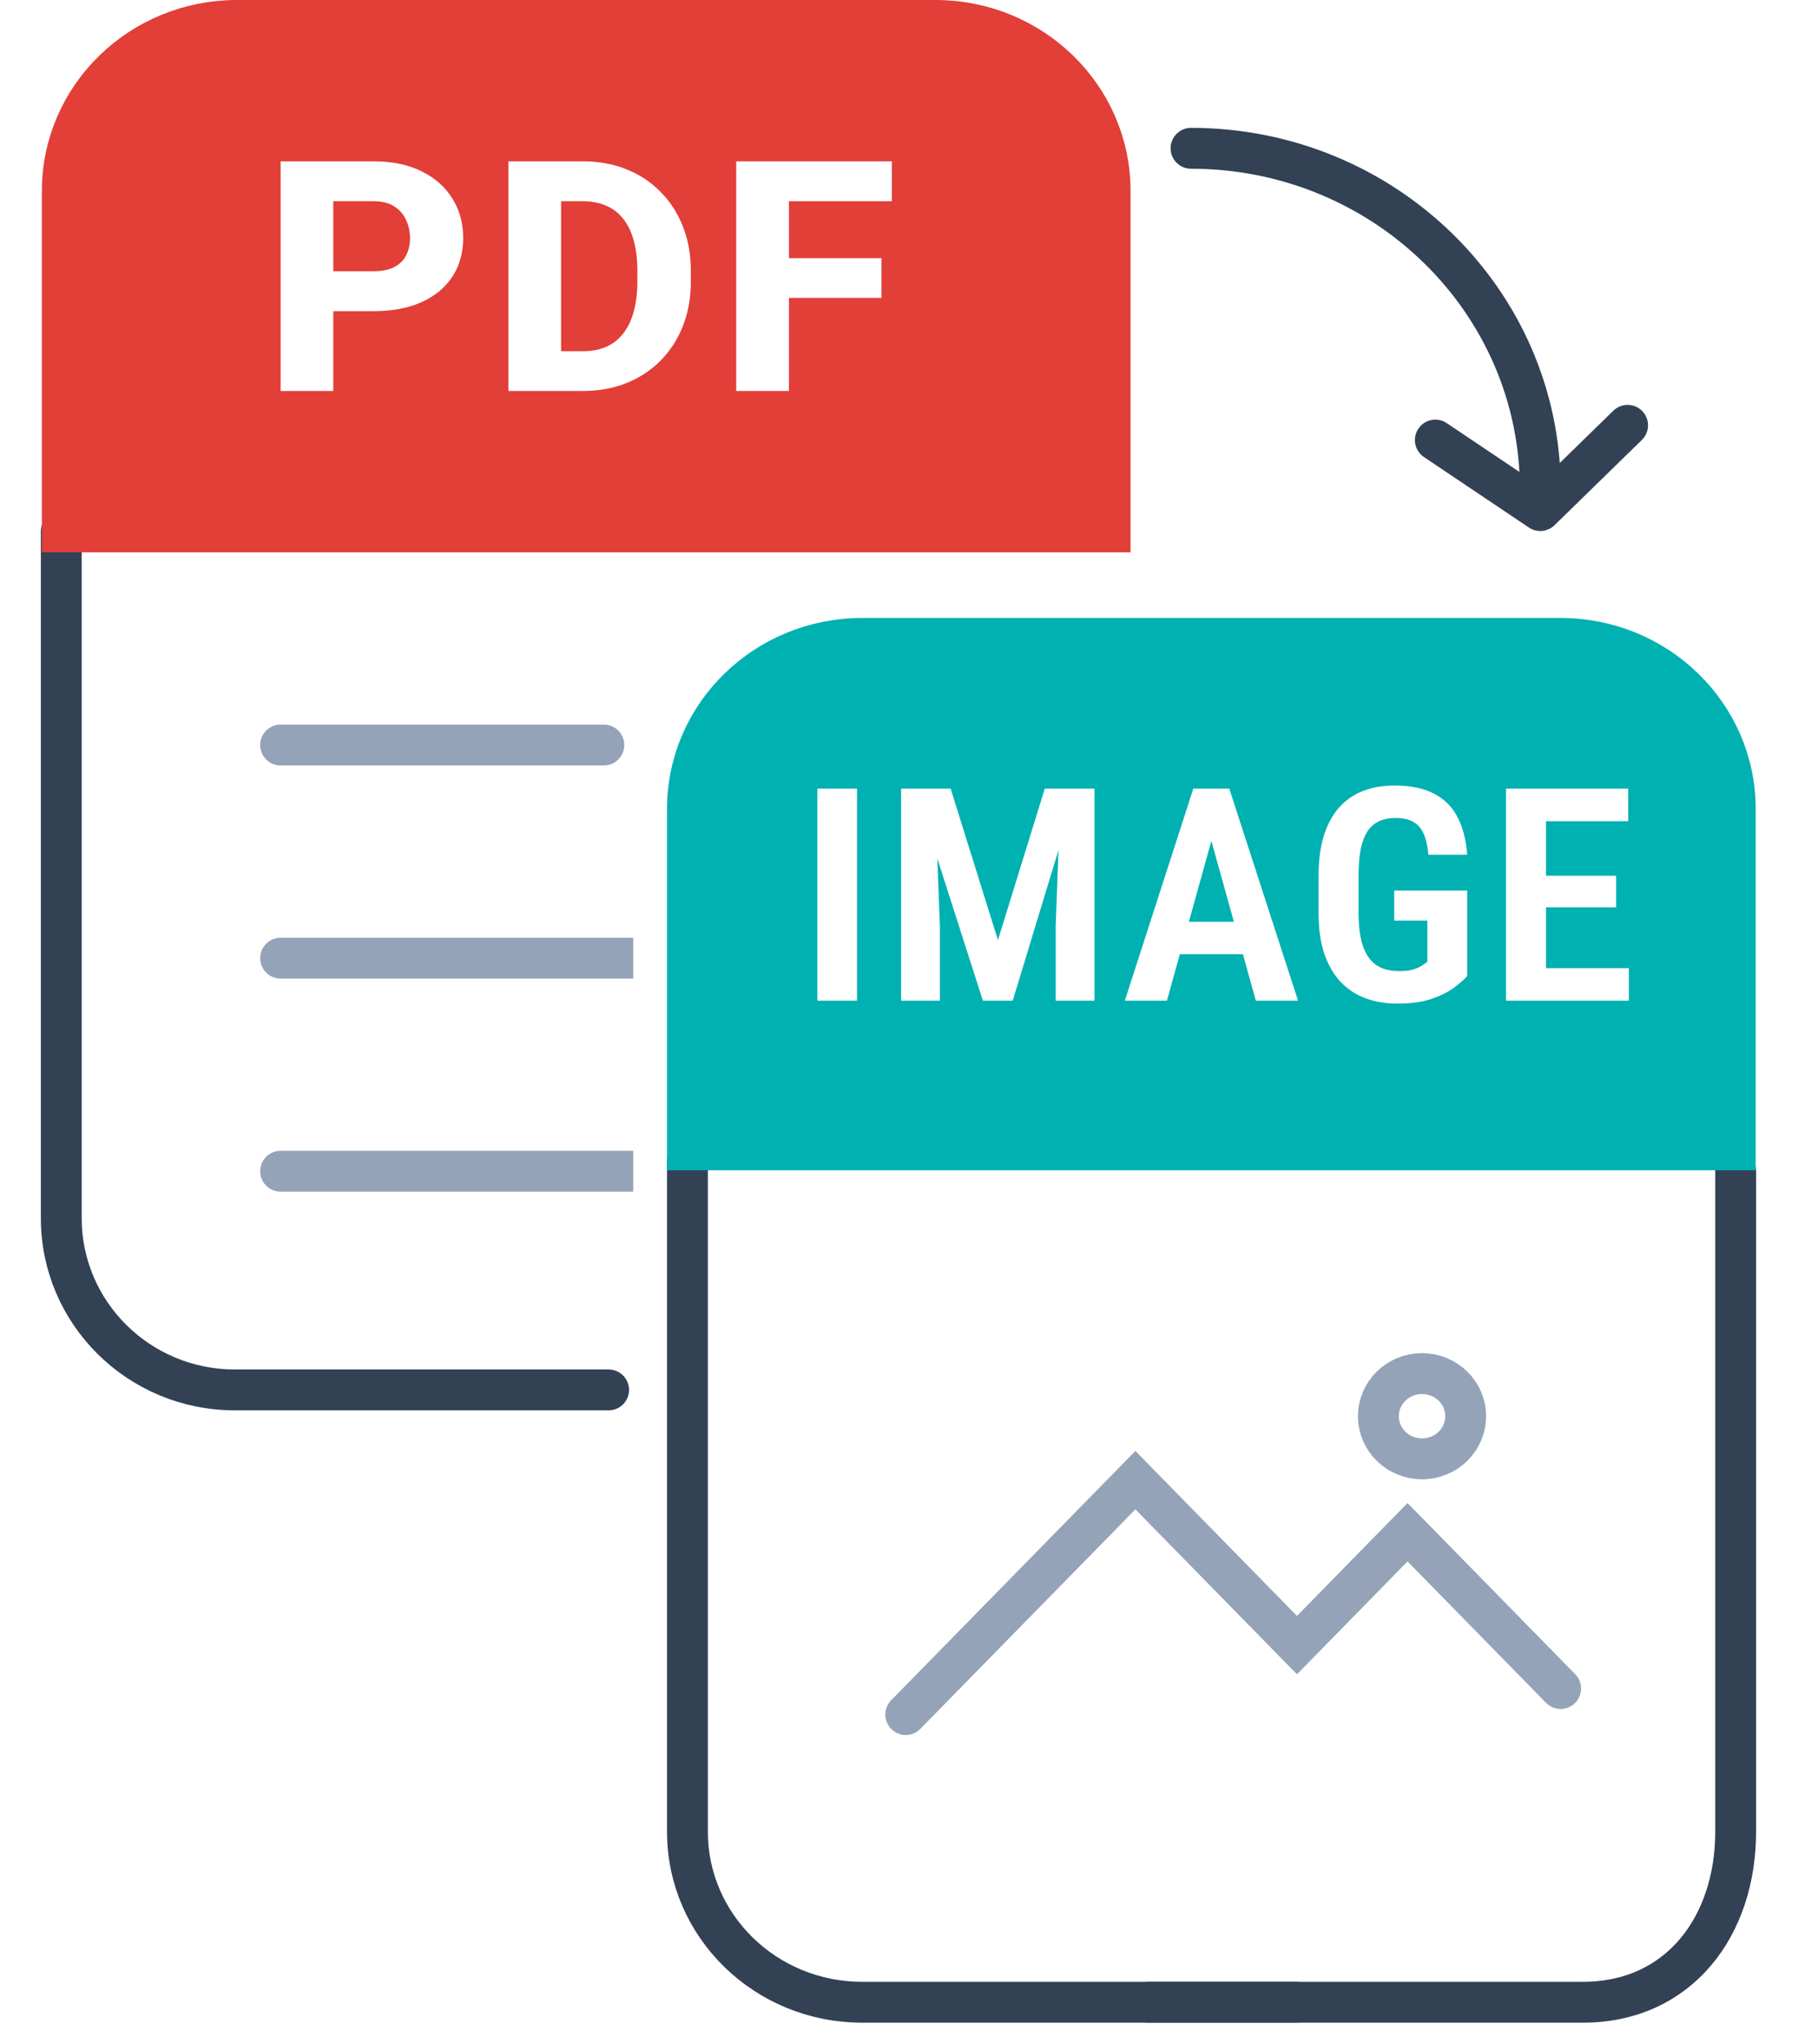 <svg width="89" height="100" viewBox="0 0 89 100" fill="none" xmlns="http://www.w3.org/2000/svg">
<g filter="url(#filter0_d_18_29)">
<path d="M44.593 1H13.407C7.659 1 3 5.615 3 11.308V57.692C3 63.385 7.659 68 13.407 68H44.593C50.341 68 55 63.385 55 57.692V11.308C55 5.615 50.341 1 44.593 1Z" fill="white"/>
</g>
<path d="M3 26V59.6C3 64.239 6.806 68 11.5 68H29.794M45.5 68C50.194 68 54 64.239 54 59.6C54 59.6 54 45.947 54 32.825" stroke="#334155" stroke-width="2" stroke-linecap="round"/>
<path d="M54.346 26.021H3.05V9.34C3.05 4.734 6.878 1 11.6 1H45.797C50.519 1 54.346 4.734 54.346 9.34V26.021Z" fill="#E13F38" stroke="#E13F38" stroke-width="2" stroke-linecap="round"/>
<path d="M13.737 36.45H29.561" stroke="#94A3B8" stroke-width="2" stroke-linecap="round"/>
<path d="M13.737 46.876H43.66" stroke="#94A3B8" stroke-width="2" stroke-linecap="round"/>
<path d="M13.737 57.301H43.66" stroke="#94A3B8" stroke-width="2" stroke-linecap="round"/>
<path d="M18.277 15.224H15.382V13.271H18.277C18.704 13.271 19.047 13.202 19.305 13.063C19.569 12.924 19.762 12.734 19.883 12.492C20.01 12.245 20.073 11.967 20.073 11.658C20.073 11.339 20.01 11.044 19.883 10.771C19.762 10.493 19.569 10.269 19.305 10.1C19.047 9.93 18.704 9.845 18.277 9.845H16.316V19.128H13.737V7.893H18.277C19.195 7.893 19.981 8.055 20.634 8.379C21.294 8.703 21.797 9.148 22.145 9.714C22.499 10.274 22.675 10.918 22.675 11.643C22.675 12.368 22.499 12.999 22.145 13.534C21.797 14.069 21.294 14.485 20.634 14.784C19.981 15.077 19.195 15.224 18.277 15.224Z" fill="white"/>
<path d="M28.536 19.128H26.005L26.021 17.184H28.536C29.111 17.184 29.596 17.055 29.992 16.798C30.387 16.535 30.688 16.15 30.893 15.64C31.099 15.126 31.202 14.501 31.202 13.765V13.248C31.202 12.693 31.144 12.204 31.028 11.782C30.912 11.355 30.74 10.997 30.514 10.709C30.287 10.421 30.005 10.205 29.667 10.061C29.335 9.917 28.953 9.845 28.52 9.845H25.957V7.893H28.52C29.301 7.893 30.013 8.021 30.656 8.278C31.305 8.536 31.864 8.904 32.333 9.382C32.808 9.86 33.174 10.426 33.432 11.08C33.691 11.733 33.82 12.461 33.82 13.264V13.765C33.82 14.563 33.691 15.29 33.432 15.949C33.174 16.602 32.808 17.168 32.333 17.647C31.864 18.12 31.307 18.485 30.664 18.742C30.021 19 29.311 19.128 28.536 19.128ZM27.468 7.893V19.128H24.89V7.893H27.468Z" fill="white"/>
<path d="M38.621 7.893V19.128H36.042V7.893H38.621ZM43.154 12.631V14.575H37.901V12.631H43.154ZM43.66 7.893V9.845H37.901V7.893H43.66Z" fill="white"/>
<g filter="url(#filter1_d_18_29)">
<path d="M75.393 31H43.607C37.749 31 33 35.615 33 41.308V87.692C33 93.385 37.749 98 43.607 98H75.393C81.251 98 86 93.385 86 87.692V41.308C86 35.615 81.251 31 75.393 31Z" fill="white"/>
</g>
<path d="M44.341 83.883L55.583 72.415L63.493 80.485L68.906 74.963L76.401 82.609" stroke="#94A3B8" stroke-width="2" stroke-linecap="round"/>
<path d="M69.615 71.372C70.796 71.372 71.752 70.439 71.752 69.287C71.752 68.136 70.796 67.202 69.615 67.202C68.435 67.202 67.478 68.136 67.478 69.287C67.478 70.439 68.435 71.372 69.615 71.372Z" stroke="#94A3B8" stroke-width="2"/>
<path d="M33.654 56.816V89.617C33.654 94.223 37.481 97.957 42.203 97.957H63.446" stroke="#334155" stroke-width="2" stroke-linecap="round"/>
<path d="M84.969 57.298V89.617C84.969 94.223 82.21 97.957 77.488 97.957H56.245" stroke="#334155" stroke-width="2" stroke-linecap="round"/>
<path d="M33.654 39.575C33.654 34.968 37.481 31.234 42.203 31.234H76.4C81.122 31.234 84.95 34.968 84.95 39.575V56.255H33.654V39.575Z" fill="#00B1B1" stroke="#00B1B1" stroke-width="2" stroke-linecap="round"/>
<path d="M41.956 38.581V48.958H40.013V38.581H41.956ZM44.792 38.581H46.538L48.854 45.993L51.148 38.581H52.733L49.577 48.958H48.116L44.792 38.581ZM44.113 38.581H45.757L46.012 45.309V48.958H44.113V38.581ZM51.93 38.581H53.581V48.958H51.681V45.309L51.93 38.581ZM59.558 40.22L57.126 48.958H55.066L58.419 38.581H59.704L59.558 40.22ZM61.48 48.958L59.047 40.22L58.879 38.581H60.179L63.547 48.958H61.48ZM61.545 45.095V46.684H56.665V45.095H61.545ZM71.826 43.57V47.753C71.685 47.91 71.475 48.095 71.198 48.309C70.92 48.518 70.552 48.703 70.094 48.865C69.642 49.022 69.079 49.1 68.407 49.1C67.827 49.1 67.299 49.01 66.822 48.829C66.349 48.649 65.943 48.375 65.602 48.01C65.266 47.639 65.005 47.178 64.82 46.627C64.64 46.076 64.55 45.425 64.55 44.674V42.864C64.55 42.118 64.632 41.47 64.798 40.918C64.969 40.362 65.215 39.899 65.536 39.529C65.862 39.158 66.254 38.883 66.712 38.702C67.17 38.521 67.691 38.431 68.275 38.431C69.05 38.431 69.688 38.562 70.189 38.823C70.696 39.08 71.081 39.46 71.344 39.963C71.612 40.467 71.772 41.085 71.826 41.816H69.927C69.888 41.379 69.807 41.03 69.685 40.769C69.564 40.507 69.391 40.317 69.167 40.199C68.948 40.08 68.663 40.02 68.312 40.02C68 40.02 67.73 40.075 67.501 40.184C67.277 40.289 67.09 40.455 66.939 40.683C66.792 40.911 66.683 41.203 66.61 41.56C66.542 41.916 66.507 42.346 66.507 42.85V44.674C66.507 45.178 66.549 45.61 66.632 45.971C66.719 46.333 66.846 46.627 67.012 46.855C67.177 47.083 67.384 47.249 67.633 47.354C67.881 47.459 68.171 47.511 68.502 47.511C68.794 47.511 69.028 47.482 69.203 47.425C69.379 47.368 69.517 47.304 69.62 47.233C69.727 47.157 69.812 47.1 69.875 47.062V45.038H68.254V43.57H71.826ZM79.739 47.368V48.958H75.123V47.368H79.739ZM75.685 38.581V48.958H73.727V38.581H75.685ZM79.118 42.843V44.389H75.123V42.843H79.118ZM79.71 38.581V40.177H75.123V38.581H79.71Z" fill="white"/>
<path d="M75.405 23.936C75.405 14.724 67.749 7.255 58.306 7.255" stroke="#334155" stroke-width="2" stroke-linecap="round"/>
<path d="M70.266 21.53L75.404 24.979L79.679 20.808" stroke="#334155" stroke-width="2" stroke-linecap="round" stroke-linejoin="round"/>
<defs>
<filter id="filter0_d_18_29" x="1" y="1" width="54" height="69" filterUnits="userSpaceOnUse" color-interpolation-filters="sRGB">
<feFlood flood-opacity="0" result="BackgroundImageFix"/>
<feColorMatrix in="SourceAlpha" type="matrix" values="0 0 0 0 0 0 0 0 0 0 0 0 0 0 0 0 0 0 127 0" result="hardAlpha"/>
<feOffset dx="-2" dy="2"/>
<feComposite in2="hardAlpha" operator="out"/>
<feColorMatrix type="matrix" values="0 0 0 0 0 0 0 0 0 0 0 0 0 0 0 0 0 0 0.12 0"/>
<feBlend mode="normal" in2="BackgroundImageFix" result="effect1_dropShadow_18_29"/>
<feBlend mode="normal" in="SourceGraphic" in2="effect1_dropShadow_18_29" result="shape"/>
</filter>
<filter id="filter1_d_18_29" x="31" y="31" width="55" height="69" filterUnits="userSpaceOnUse" color-interpolation-filters="sRGB">
<feFlood flood-opacity="0" result="BackgroundImageFix"/>
<feColorMatrix in="SourceAlpha" type="matrix" values="0 0 0 0 0 0 0 0 0 0 0 0 0 0 0 0 0 0 127 0" result="hardAlpha"/>
<feOffset dx="-2" dy="2"/>
<feComposite in2="hardAlpha" operator="out"/>
<feColorMatrix type="matrix" values="0 0 0 0 0 0 0 0 0 0 0 0 0 0 0 0 0 0 0.12 0"/>
<feBlend mode="normal" in2="BackgroundImageFix" result="effect1_dropShadow_18_29"/>
<feBlend mode="normal" in="SourceGraphic" in2="effect1_dropShadow_18_29" result="shape"/>
</filter>
</defs>
</svg>
